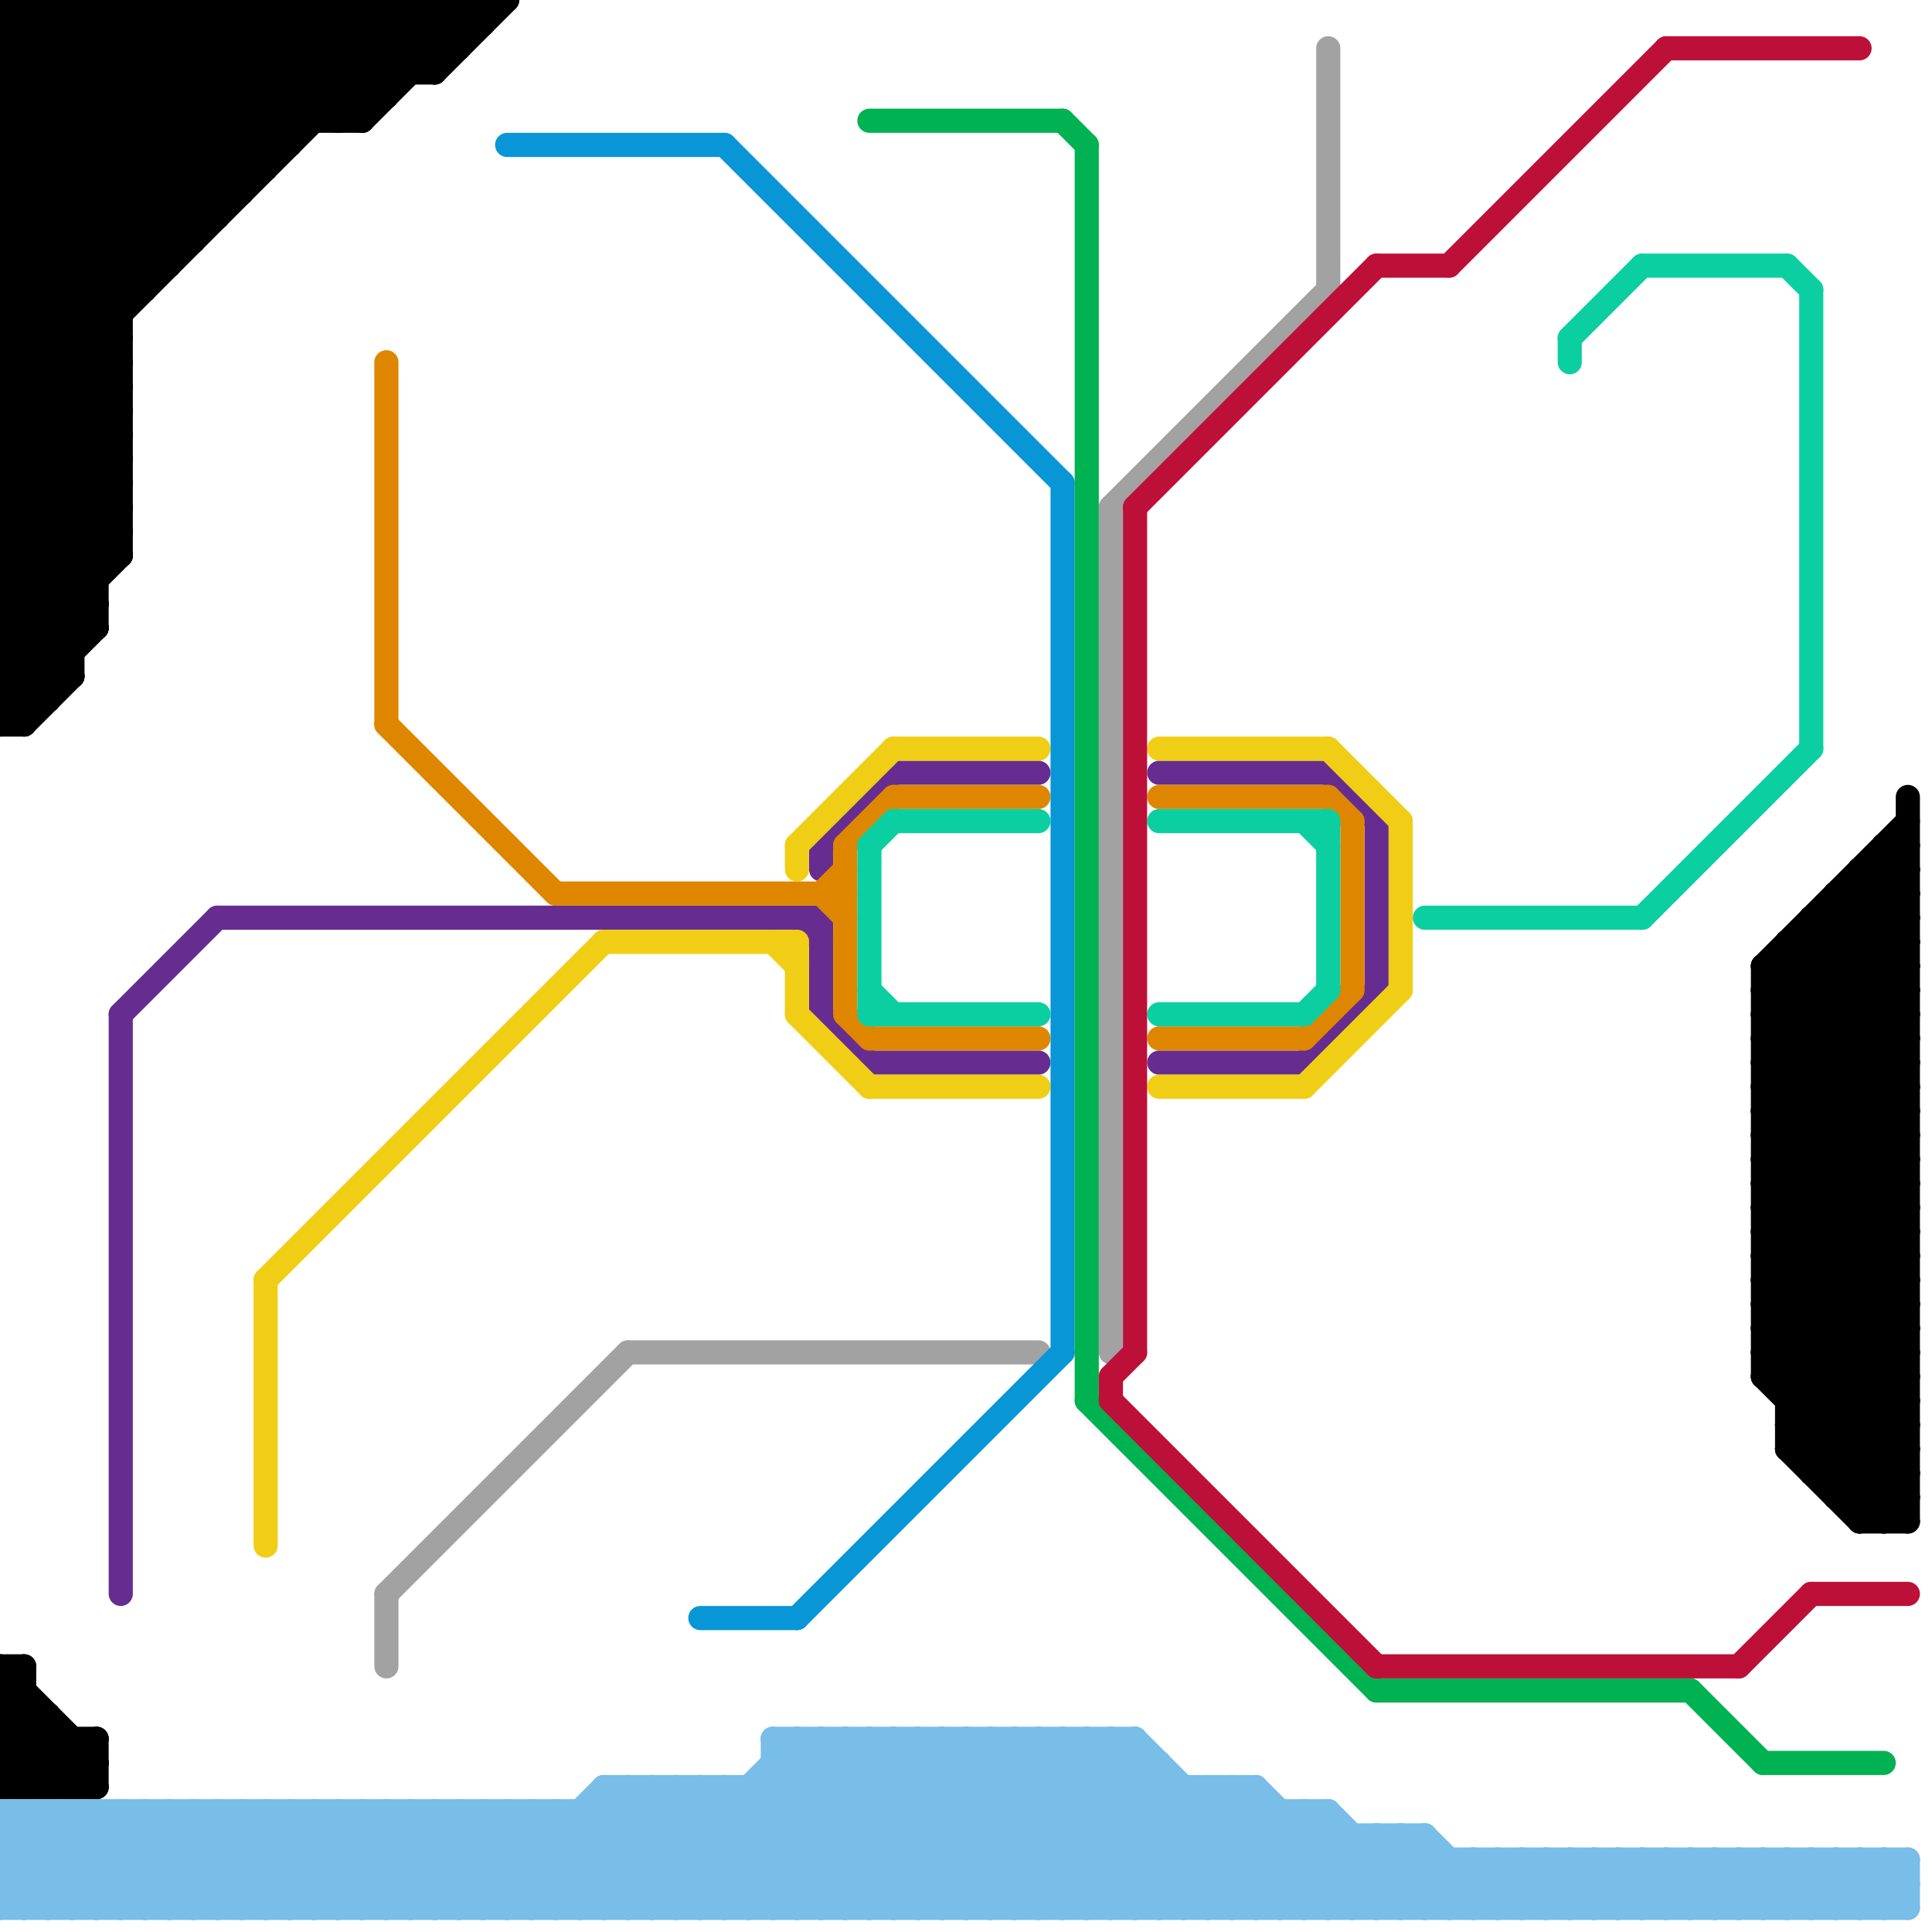 
<svg version="1.1" xmlns="http://www.w3.org/2000/svg" viewBox="0 0 80 80">
<style>line { stroke-width: 1; fill: none; stroke-linecap: round; stroke-linejoin: round; } .c0 { stroke: #000000 } .c1 { stroke: #79bde9 } .c2 { stroke: #662c90 } .c3 { stroke: #f0ce15 } .c4 { stroke: #df8600 } .c5 { stroke: #a2a2a2 } .c6 { stroke: #0896d7 } .c7 { stroke: #0ccfa1 } .c8 { stroke: #00b251 } .c9 { stroke: #bd1038 }</style><line class="c0" x1="0" y1="72" x2="1" y2="71"/><line class="c0" x1="16" y1="0" x2="16" y2="4"/><line class="c0" x1="3" y1="74" x2="4" y2="73"/><line class="c0" x1="0" y1="7" x2="11" y2="7"/><line class="c0" x1="0" y1="25" x2="3" y2="28"/><line class="c0" x1="75" y1="60" x2="79" y2="56"/><line class="c0" x1="0" y1="2" x2="8" y2="10"/><line class="c0" x1="73" y1="49" x2="79" y2="43"/><line class="c0" x1="73" y1="48" x2="79" y2="54"/><line class="c0" x1="0" y1="5" x2="5" y2="0"/><line class="c0" x1="0" y1="23" x2="5" y2="18"/><line class="c0" x1="0" y1="14" x2="14" y2="0"/><line class="c0" x1="74" y1="39" x2="79" y2="44"/><line class="c0" x1="0" y1="73" x2="2" y2="71"/><line class="c0" x1="73" y1="46" x2="79" y2="40"/><line class="c0" x1="73" y1="41" x2="79" y2="35"/><line class="c0" x1="4" y1="0" x2="4" y2="26"/><line class="c0" x1="74" y1="59" x2="79" y2="54"/><line class="c0" x1="17" y1="0" x2="17" y2="3"/><line class="c0" x1="73" y1="43" x2="79" y2="37"/><line class="c0" x1="0" y1="3" x2="3" y2="0"/><line class="c0" x1="6" y1="0" x2="12" y2="6"/><line class="c0" x1="0" y1="10" x2="8" y2="10"/><line class="c0" x1="73" y1="55" x2="79" y2="49"/><line class="c0" x1="73" y1="57" x2="79" y2="51"/><line class="c0" x1="73" y1="40" x2="79" y2="34"/><line class="c0" x1="0" y1="69" x2="1" y2="69"/><line class="c0" x1="0" y1="11" x2="5" y2="16"/><line class="c0" x1="0" y1="13" x2="5" y2="18"/><line class="c0" x1="7" y1="0" x2="12" y2="5"/><line class="c0" x1="79" y1="33" x2="79" y2="63"/><line class="c0" x1="0" y1="12" x2="12" y2="0"/><line class="c0" x1="0" y1="20" x2="4" y2="24"/><line class="c0" x1="0" y1="22" x2="4" y2="26"/><line class="c0" x1="0" y1="3" x2="18" y2="3"/><line class="c0" x1="0" y1="73" x2="1" y2="74"/><line class="c0" x1="0" y1="24" x2="5" y2="19"/><line class="c0" x1="0" y1="26" x2="5" y2="21"/><line class="c0" x1="0" y1="72" x2="2" y2="74"/><line class="c0" x1="8" y1="0" x2="13" y2="5"/><line class="c0" x1="0" y1="6" x2="6" y2="0"/><line class="c0" x1="5" y1="0" x2="11" y2="6"/><line class="c0" x1="7" y1="0" x2="7" y2="11"/><line class="c0" x1="75" y1="61" x2="79" y2="57"/><line class="c0" x1="0" y1="17" x2="17" y2="0"/><line class="c0" x1="73" y1="45" x2="79" y2="45"/><line class="c0" x1="73" y1="44" x2="79" y2="50"/><line class="c0" x1="74" y1="39" x2="79" y2="39"/><line class="c0" x1="73" y1="47" x2="79" y2="47"/><line class="c0" x1="14" y1="5" x2="19" y2="0"/><line class="c0" x1="73" y1="42" x2="79" y2="36"/><line class="c0" x1="11" y1="0" x2="11" y2="7"/><line class="c0" x1="75" y1="39" x2="79" y2="43"/><line class="c0" x1="78" y1="35" x2="79" y2="35"/><line class="c0" x1="0" y1="15" x2="15" y2="0"/><line class="c0" x1="0" y1="28" x2="5" y2="23"/><line class="c0" x1="0" y1="1" x2="8" y2="9"/><line class="c0" x1="0" y1="0" x2="0" y2="30"/><line class="c0" x1="0" y1="19" x2="5" y2="19"/><line class="c0" x1="0" y1="9" x2="9" y2="0"/><line class="c0" x1="0" y1="6" x2="12" y2="6"/><line class="c0" x1="0" y1="21" x2="5" y2="21"/><line class="c0" x1="1" y1="0" x2="1" y2="30"/><line class="c0" x1="9" y1="0" x2="9" y2="9"/><line class="c0" x1="0" y1="13" x2="5" y2="13"/><line class="c0" x1="14" y1="0" x2="14" y2="5"/><line class="c0" x1="0" y1="1" x2="20" y2="1"/><line class="c0" x1="77" y1="36" x2="77" y2="63"/><line class="c0" x1="1" y1="69" x2="1" y2="74"/><line class="c0" x1="73" y1="48" x2="79" y2="42"/><line class="c0" x1="0" y1="19" x2="4" y2="23"/><line class="c0" x1="9" y1="0" x2="14" y2="5"/><line class="c0" x1="11" y1="0" x2="15" y2="4"/><line class="c0" x1="73" y1="49" x2="79" y2="49"/><line class="c0" x1="73" y1="54" x2="79" y2="60"/><line class="c0" x1="0" y1="70" x2="4" y2="74"/><line class="c0" x1="78" y1="63" x2="79" y2="62"/><line class="c0" x1="0" y1="11" x2="7" y2="11"/><line class="c0" x1="0" y1="69" x2="0" y2="74"/><line class="c0" x1="73" y1="46" x2="79" y2="46"/><line class="c0" x1="19" y1="0" x2="19" y2="2"/><line class="c0" x1="78" y1="35" x2="78" y2="63"/><line class="c0" x1="73" y1="51" x2="79" y2="57"/><line class="c0" x1="0" y1="28" x2="3" y2="28"/><line class="c0" x1="0" y1="24" x2="4" y2="24"/><line class="c0" x1="0" y1="16" x2="5" y2="16"/><line class="c0" x1="0" y1="12" x2="6" y2="12"/><line class="c0" x1="0" y1="26" x2="4" y2="26"/><line class="c0" x1="0" y1="0" x2="21" y2="0"/><line class="c0" x1="73" y1="55" x2="79" y2="55"/><line class="c0" x1="74" y1="60" x2="79" y2="60"/><line class="c0" x1="3" y1="0" x2="3" y2="28"/><line class="c0" x1="73" y1="57" x2="79" y2="57"/><line class="c0" x1="0" y1="7" x2="7" y2="0"/><line class="c0" x1="0" y1="16" x2="16" y2="0"/><line class="c0" x1="0" y1="72" x2="4" y2="72"/><line class="c0" x1="0" y1="7" x2="5" y2="12"/><line class="c0" x1="0" y1="27" x2="5" y2="22"/><line class="c0" x1="0" y1="29" x2="4" y2="25"/><line class="c0" x1="0" y1="9" x2="5" y2="14"/><line class="c0" x1="0" y1="26" x2="2" y2="28"/><line class="c0" x1="20" y1="0" x2="20" y2="1"/><line class="c0" x1="0" y1="20" x2="5" y2="20"/><line class="c0" x1="18" y1="0" x2="18" y2="3"/><line class="c0" x1="0" y1="22" x2="5" y2="22"/><line class="c0" x1="73" y1="50" x2="79" y2="50"/><line class="c0" x1="73" y1="52" x2="79" y2="52"/><line class="c0" x1="0" y1="4" x2="7" y2="11"/><line class="c0" x1="17" y1="0" x2="19" y2="2"/><line class="c0" x1="76" y1="61" x2="79" y2="58"/><line class="c0" x1="0" y1="71" x2="1" y2="70"/><line class="c0" x1="73" y1="53" x2="79" y2="59"/><line class="c0" x1="73" y1="44" x2="79" y2="38"/><line class="c0" x1="74" y1="57" x2="79" y2="52"/><line class="c0" x1="0" y1="69" x2="4" y2="73"/><line class="c0" x1="74" y1="59" x2="78" y2="63"/><line class="c0" x1="0" y1="10" x2="10" y2="0"/><line class="c0" x1="2" y1="0" x2="10" y2="8"/><line class="c0" x1="0" y1="24" x2="3" y2="27"/><line class="c0" x1="73" y1="45" x2="79" y2="51"/><line class="c0" x1="73" y1="47" x2="79" y2="53"/><line class="c0" x1="73" y1="42" x2="79" y2="42"/><line class="c0" x1="0" y1="15" x2="5" y2="20"/><line class="c0" x1="0" y1="17" x2="5" y2="22"/><line class="c0" x1="74" y1="60" x2="79" y2="55"/><line class="c0" x1="75" y1="38" x2="79" y2="38"/><line class="c0" x1="0" y1="2" x2="2" y2="0"/><line class="c0" x1="10" y1="0" x2="15" y2="5"/><line class="c0" x1="0" y1="8" x2="10" y2="8"/><line class="c0" x1="73" y1="56" x2="79" y2="62"/><line class="c0" x1="73" y1="54" x2="79" y2="48"/><line class="c0" x1="0" y1="71" x2="2" y2="71"/><line class="c0" x1="0" y1="9" x2="9" y2="9"/><line class="c0" x1="0" y1="20" x2="5" y2="15"/><line class="c0" x1="5" y1="0" x2="5" y2="23"/><line class="c0" x1="0" y1="22" x2="5" y2="17"/><line class="c0" x1="0" y1="10" x2="5" y2="15"/><line class="c0" x1="73" y1="51" x2="79" y2="45"/><line class="c0" x1="0" y1="12" x2="5" y2="17"/><line class="c0" x1="0" y1="14" x2="5" y2="19"/><line class="c0" x1="74" y1="39" x2="74" y2="60"/><line class="c0" x1="2" y1="71" x2="2" y2="74"/><line class="c0" x1="75" y1="38" x2="75" y2="61"/><line class="c0" x1="15" y1="5" x2="20" y2="0"/><line class="c0" x1="0" y1="3" x2="7" y2="10"/><line class="c0" x1="0" y1="21" x2="4" y2="25"/><line class="c0" x1="4" y1="0" x2="11" y2="7"/><line class="c0" x1="14" y1="0" x2="17" y2="3"/><line class="c0" x1="73" y1="41" x2="79" y2="41"/><line class="c0" x1="73" y1="43" x2="79" y2="43"/><line class="c0" x1="1" y1="74" x2="3" y2="72"/><line class="c0" x1="0" y1="18" x2="5" y2="23"/><line class="c0" x1="0" y1="4" x2="4" y2="0"/><line class="c0" x1="0" y1="27" x2="2" y2="29"/><line class="c0" x1="73" y1="40" x2="79" y2="40"/><line class="c0" x1="4" y1="72" x2="4" y2="74"/><line class="c0" x1="15" y1="0" x2="15" y2="5"/><line class="c0" x1="74" y1="40" x2="79" y2="45"/><line class="c0" x1="76" y1="37" x2="79" y2="40"/><line class="c0" x1="0" y1="74" x2="2" y2="72"/><line class="c0" x1="75" y1="61" x2="79" y2="61"/><line class="c0" x1="1" y1="0" x2="9" y2="8"/><line class="c0" x1="0" y1="71" x2="3" y2="74"/><line class="c0" x1="78" y1="35" x2="79" y2="36"/><line class="c0" x1="73" y1="50" x2="79" y2="56"/><line class="c0" x1="73" y1="52" x2="79" y2="58"/><line class="c0" x1="2" y1="0" x2="2" y2="29"/><line class="c0" x1="2" y1="74" x2="4" y2="72"/><line class="c0" x1="0" y1="70" x2="1" y2="70"/><line class="c0" x1="73" y1="53" x2="79" y2="47"/><line class="c0" x1="75" y1="38" x2="79" y2="42"/><line class="c0" x1="77" y1="37" x2="79" y2="39"/><line class="c0" x1="0" y1="19" x2="5" y2="14"/><line class="c0" x1="76" y1="37" x2="76" y2="62"/><line class="c0" x1="0" y1="21" x2="5" y2="16"/><line class="c0" x1="73" y1="44" x2="79" y2="44"/><line class="c0" x1="73" y1="45" x2="79" y2="39"/><line class="c0" x1="16" y1="0" x2="18" y2="2"/><line class="c0" x1="0" y1="2" x2="19" y2="2"/><line class="c0" x1="73" y1="47" x2="79" y2="41"/><line class="c0" x1="0" y1="14" x2="5" y2="14"/><line class="c0" x1="77" y1="62" x2="79" y2="60"/><line class="c0" x1="0" y1="0" x2="9" y2="9"/><line class="c0" x1="74" y1="58" x2="79" y2="58"/><line class="c0" x1="0" y1="18" x2="18" y2="0"/><line class="c0" x1="77" y1="36" x2="79" y2="36"/><line class="c0" x1="0" y1="25" x2="5" y2="20"/><line class="c0" x1="73" y1="56" x2="79" y2="50"/><line class="c0" x1="0" y1="5" x2="15" y2="5"/><line class="c0" x1="0" y1="18" x2="5" y2="18"/><line class="c0" x1="0" y1="74" x2="4" y2="74"/><line class="c0" x1="76" y1="62" x2="79" y2="62"/><line class="c0" x1="3" y1="0" x2="10" y2="7"/><line class="c0" x1="0" y1="5" x2="6" y2="11"/><line class="c0" x1="78" y1="36" x2="79" y2="37"/><line class="c0" x1="73" y1="54" x2="79" y2="54"/><line class="c0" x1="0" y1="1" x2="1" y2="0"/><line class="c0" x1="73" y1="48" x2="79" y2="48"/><line class="c0" x1="74" y1="60" x2="77" y2="63"/><line class="c0" x1="6" y1="0" x2="6" y2="12"/><line class="c0" x1="73" y1="51" x2="79" y2="51"/><line class="c0" x1="1" y1="30" x2="3" y2="28"/><line class="c0" x1="3" y1="72" x2="3" y2="74"/><line class="c0" x1="73" y1="49" x2="79" y2="55"/><line class="c0" x1="0" y1="29" x2="1" y2="30"/><line class="c0" x1="0" y1="29" x2="2" y2="29"/><line class="c0" x1="76" y1="38" x2="79" y2="41"/><line class="c0" x1="77" y1="36" x2="79" y2="38"/><line class="c0" x1="13" y1="0" x2="16" y2="3"/><line class="c0" x1="10" y1="0" x2="10" y2="8"/><line class="c0" x1="77" y1="63" x2="79" y2="61"/><line class="c0" x1="73" y1="41" x2="79" y2="47"/><line class="c0" x1="73" y1="46" x2="79" y2="52"/><line class="c0" x1="12" y1="0" x2="16" y2="4"/><line class="c0" x1="73" y1="43" x2="79" y2="49"/><line class="c0" x1="73" y1="55" x2="79" y2="61"/><line class="c0" x1="73" y1="57" x2="79" y2="63"/><line class="c0" x1="73" y1="40" x2="79" y2="46"/><line class="c0" x1="0" y1="8" x2="8" y2="0"/><line class="c0" x1="76" y1="37" x2="79" y2="37"/><line class="c0" x1="8" y1="0" x2="8" y2="10"/><line class="c0" x1="74" y1="58" x2="79" y2="53"/><line class="c0" x1="0" y1="23" x2="3" y2="26"/><line class="c0" x1="0" y1="23" x2="5" y2="23"/><line class="c0" x1="0" y1="27" x2="3" y2="27"/><line class="c0" x1="73" y1="40" x2="73" y2="57"/><line class="c0" x1="0" y1="15" x2="5" y2="15"/><line class="c0" x1="0" y1="25" x2="4" y2="25"/><line class="c0" x1="12" y1="0" x2="12" y2="6"/><line class="c0" x1="0" y1="17" x2="5" y2="17"/><line class="c0" x1="73" y1="50" x2="79" y2="44"/><line class="c0" x1="0" y1="73" x2="4" y2="73"/><line class="c0" x1="74" y1="59" x2="79" y2="59"/><line class="c0" x1="73" y1="52" x2="79" y2="46"/><line class="c0" x1="0" y1="16" x2="5" y2="21"/><line class="c0" x1="77" y1="63" x2="79" y2="63"/><line class="c0" x1="0" y1="8" x2="5" y2="13"/><line class="c0" x1="73" y1="53" x2="79" y2="53"/><line class="c0" x1="15" y1="0" x2="18" y2="3"/><line class="c0" x1="18" y1="0" x2="19" y2="1"/><line class="c0" x1="0" y1="30" x2="4" y2="26"/><line class="c0" x1="0" y1="13" x2="13" y2="0"/><line class="c0" x1="0" y1="4" x2="16" y2="4"/><line class="c0" x1="0" y1="6" x2="6" y2="12"/><line class="c0" x1="0" y1="28" x2="1" y2="29"/><line class="c0" x1="13" y1="0" x2="13" y2="5"/><line class="c0" x1="0" y1="30" x2="1" y2="30"/><line class="c0" x1="0" y1="11" x2="11" y2="0"/><line class="c0" x1="73" y1="42" x2="79" y2="48"/><line class="c0" x1="19" y1="0" x2="20" y2="1"/><line class="c0" x1="18" y1="3" x2="21" y2="0"/><line class="c0" x1="73" y1="56" x2="79" y2="56"/><line class="c0" x1="0" y1="70" x2="1" y2="69"/><line class="c0" x1="76" y1="62" x2="79" y2="59"/><line class="c1" x1="31" y1="74" x2="31" y2="79"/><line class="c1" x1="54" y1="79" x2="57" y2="76"/><line class="c1" x1="8" y1="75" x2="12" y2="79"/><line class="c1" x1="36" y1="72" x2="36" y2="79"/><line class="c1" x1="46" y1="79" x2="51" y2="74"/><line class="c1" x1="51" y1="74" x2="51" y2="79"/><line class="c1" x1="56" y1="79" x2="59" y2="76"/><line class="c1" x1="56" y1="76" x2="56" y2="79"/><line class="c1" x1="10" y1="75" x2="14" y2="79"/><line class="c1" x1="11" y1="75" x2="11" y2="79"/><line class="c1" x1="75" y1="77" x2="77" y2="79"/><line class="c1" x1="58" y1="79" x2="60" y2="77"/><line class="c1" x1="62" y1="77" x2="64" y2="79"/><line class="c1" x1="33" y1="79" x2="40" y2="72"/><line class="c1" x1="62" y1="77" x2="62" y2="79"/><line class="c1" x1="68" y1="79" x2="70" y2="77"/><line class="c1" x1="71" y1="77" x2="71" y2="79"/><line class="c1" x1="26" y1="79" x2="33" y2="72"/><line class="c1" x1="25" y1="74" x2="52" y2="74"/><line class="c1" x1="33" y1="72" x2="40" y2="79"/><line class="c1" x1="16" y1="79" x2="20" y2="75"/><line class="c1" x1="61" y1="77" x2="63" y2="79"/><line class="c1" x1="58" y1="76" x2="58" y2="79"/><line class="c1" x1="64" y1="77" x2="64" y2="79"/><line class="c1" x1="13" y1="75" x2="13" y2="79"/><line class="c1" x1="73" y1="77" x2="73" y2="79"/><line class="c1" x1="0" y1="77" x2="79" y2="77"/><line class="c1" x1="32" y1="73" x2="38" y2="79"/><line class="c1" x1="4" y1="75" x2="4" y2="79"/><line class="c1" x1="0" y1="79" x2="79" y2="79"/><line class="c1" x1="60" y1="79" x2="62" y2="77"/><line class="c1" x1="37" y1="72" x2="37" y2="79"/><line class="c1" x1="46" y1="72" x2="46" y2="79"/><line class="c1" x1="18" y1="79" x2="22" y2="75"/><line class="c1" x1="13" y1="75" x2="17" y2="79"/><line class="c1" x1="30" y1="74" x2="35" y2="79"/><line class="c1" x1="34" y1="72" x2="41" y2="79"/><line class="c1" x1="38" y1="72" x2="38" y2="79"/><line class="c1" x1="39" y1="79" x2="46" y2="72"/><line class="c1" x1="15" y1="75" x2="15" y2="79"/><line class="c1" x1="57" y1="79" x2="59" y2="77"/><line class="c1" x1="24" y1="75" x2="24" y2="79"/><line class="c1" x1="66" y1="79" x2="68" y2="77"/><line class="c1" x1="8" y1="75" x2="8" y2="79"/><line class="c1" x1="49" y1="74" x2="49" y2="79"/><line class="c1" x1="68" y1="77" x2="68" y2="79"/><line class="c1" x1="0" y1="78" x2="3" y2="75"/><line class="c1" x1="77" y1="79" x2="79" y2="77"/><line class="c1" x1="12" y1="75" x2="16" y2="79"/><line class="c1" x1="50" y1="79" x2="54" y2="75"/><line class="c1" x1="31" y1="74" x2="36" y2="79"/><line class="c1" x1="44" y1="79" x2="49" y2="74"/><line class="c1" x1="22" y1="79" x2="27" y2="74"/><line class="c1" x1="1" y1="75" x2="1" y2="79"/><line class="c1" x1="65" y1="77" x2="67" y2="79"/><line class="c1" x1="10" y1="75" x2="10" y2="79"/><line class="c1" x1="36" y1="79" x2="43" y2="72"/><line class="c1" x1="14" y1="75" x2="18" y2="79"/><line class="c1" x1="74" y1="77" x2="76" y2="79"/><line class="c1" x1="23" y1="75" x2="27" y2="79"/><line class="c1" x1="40" y1="72" x2="40" y2="79"/><line class="c1" x1="1" y1="75" x2="5" y2="79"/><line class="c1" x1="51" y1="74" x2="56" y2="79"/><line class="c1" x1="54" y1="75" x2="58" y2="79"/><line class="c1" x1="21" y1="79" x2="26" y2="74"/><line class="c1" x1="32" y1="79" x2="39" y2="72"/><line class="c1" x1="39" y1="72" x2="39" y2="79"/><line class="c1" x1="50" y1="74" x2="50" y2="79"/><line class="c1" x1="45" y1="72" x2="52" y2="79"/><line class="c1" x1="76" y1="77" x2="78" y2="79"/><line class="c1" x1="45" y1="79" x2="50" y2="74"/><line class="c1" x1="75" y1="77" x2="75" y2="79"/><line class="c1" x1="6" y1="79" x2="10" y2="75"/><line class="c1" x1="52" y1="74" x2="52" y2="79"/><line class="c1" x1="66" y1="77" x2="68" y2="79"/><line class="c1" x1="37" y1="79" x2="44" y2="72"/><line class="c1" x1="51" y1="79" x2="55" y2="75"/><line class="c1" x1="77" y1="77" x2="77" y2="79"/><line class="c1" x1="72" y1="77" x2="72" y2="79"/><line class="c1" x1="47" y1="79" x2="52" y2="74"/><line class="c1" x1="59" y1="79" x2="61" y2="77"/><line class="c1" x1="0" y1="78" x2="1" y2="79"/><line class="c1" x1="59" y1="76" x2="62" y2="79"/><line class="c1" x1="64" y1="79" x2="66" y2="77"/><line class="c1" x1="46" y1="72" x2="53" y2="79"/><line class="c1" x1="24" y1="79" x2="29" y2="74"/><line class="c1" x1="7" y1="79" x2="11" y2="75"/><line class="c1" x1="61" y1="79" x2="63" y2="77"/><line class="c1" x1="70" y1="79" x2="72" y2="77"/><line class="c1" x1="17" y1="75" x2="21" y2="79"/><line class="c1" x1="12" y1="75" x2="12" y2="79"/><line class="c1" x1="29" y1="74" x2="34" y2="79"/><line class="c1" x1="42" y1="72" x2="42" y2="79"/><line class="c1" x1="3" y1="75" x2="7" y2="79"/><line class="c1" x1="34" y1="79" x2="41" y2="72"/><line class="c1" x1="53" y1="75" x2="53" y2="79"/><line class="c1" x1="41" y1="79" x2="47" y2="73"/><line class="c1" x1="64" y1="77" x2="66" y2="79"/><line class="c1" x1="14" y1="75" x2="14" y2="79"/><line class="c1" x1="40" y1="79" x2="47" y2="72"/><line class="c1" x1="23" y1="75" x2="23" y2="79"/><line class="c1" x1="27" y1="79" x2="34" y2="72"/><line class="c1" x1="57" y1="76" x2="60" y2="79"/><line class="c1" x1="25" y1="79" x2="30" y2="74"/><line class="c1" x1="55" y1="75" x2="55" y2="79"/><line class="c1" x1="39" y1="72" x2="46" y2="79"/><line class="c1" x1="43" y1="72" x2="43" y2="79"/><line class="c1" x1="25" y1="75" x2="29" y2="79"/><line class="c1" x1="76" y1="79" x2="78" y2="77"/><line class="c1" x1="65" y1="77" x2="65" y2="79"/><line class="c1" x1="55" y1="75" x2="59" y2="79"/><line class="c1" x1="74" y1="77" x2="74" y2="79"/><line class="c1" x1="0" y1="75" x2="4" y2="79"/><line class="c1" x1="36" y1="72" x2="43" y2="79"/><line class="c1" x1="10" y1="79" x2="14" y2="75"/><line class="c1" x1="54" y1="75" x2="54" y2="79"/><line class="c1" x1="9" y1="75" x2="13" y2="79"/><line class="c1" x1="5" y1="75" x2="9" y2="79"/><line class="c1" x1="25" y1="74" x2="25" y2="79"/><line class="c1" x1="32" y1="72" x2="47" y2="72"/><line class="c1" x1="53" y1="79" x2="56" y2="76"/><line class="c1" x1="0" y1="79" x2="4" y2="75"/><line class="c1" x1="0" y1="75" x2="55" y2="75"/><line class="c1" x1="58" y1="76" x2="61" y2="79"/><line class="c1" x1="76" y1="77" x2="76" y2="79"/><line class="c1" x1="9" y1="79" x2="13" y2="75"/><line class="c1" x1="28" y1="79" x2="35" y2="72"/><line class="c1" x1="67" y1="79" x2="69" y2="77"/><line class="c1" x1="20" y1="75" x2="24" y2="79"/><line class="c1" x1="41" y1="72" x2="48" y2="79"/><line class="c1" x1="27" y1="74" x2="27" y2="79"/><line class="c1" x1="66" y1="77" x2="66" y2="79"/><line class="c1" x1="55" y1="79" x2="58" y2="76"/><line class="c1" x1="2" y1="79" x2="6" y2="75"/><line class="c1" x1="30" y1="79" x2="37" y2="72"/><line class="c1" x1="11" y1="79" x2="15" y2="75"/><line class="c1" x1="22" y1="75" x2="26" y2="79"/><line class="c1" x1="37" y1="72" x2="44" y2="79"/><line class="c1" x1="32" y1="74" x2="37" y2="79"/><line class="c1" x1="0" y1="78" x2="79" y2="78"/><line class="c1" x1="52" y1="79" x2="55" y2="76"/><line class="c1" x1="2" y1="75" x2="2" y2="79"/><line class="c1" x1="17" y1="75" x2="17" y2="79"/><line class="c1" x1="21" y1="75" x2="25" y2="79"/><line class="c1" x1="41" y1="72" x2="41" y2="79"/><line class="c1" x1="2" y1="75" x2="6" y2="79"/><line class="c1" x1="61" y1="77" x2="61" y2="79"/><line class="c1" x1="33" y1="72" x2="33" y2="79"/><line class="c1" x1="0" y1="76" x2="1" y2="75"/><line class="c1" x1="26" y1="74" x2="31" y2="79"/><line class="c1" x1="77" y1="77" x2="79" y2="79"/><line class="c1" x1="13" y1="79" x2="17" y2="75"/><line class="c1" x1="3" y1="75" x2="3" y2="79"/><line class="c1" x1="7" y1="75" x2="11" y2="79"/><line class="c1" x1="72" y1="79" x2="74" y2="77"/><line class="c1" x1="25" y1="74" x2="30" y2="79"/><line class="c1" x1="38" y1="79" x2="45" y2="72"/><line class="c1" x1="16" y1="75" x2="20" y2="79"/><line class="c1" x1="43" y1="72" x2="50" y2="79"/><line class="c1" x1="67" y1="77" x2="69" y2="79"/><line class="c1" x1="32" y1="72" x2="32" y2="79"/><line class="c1" x1="0" y1="75" x2="0" y2="79"/><line class="c1" x1="78" y1="77" x2="78" y2="79"/><line class="c1" x1="15" y1="79" x2="19" y2="75"/><line class="c1" x1="78" y1="77" x2="79" y2="78"/><line class="c1" x1="9" y1="75" x2="9" y2="79"/><line class="c1" x1="65" y1="79" x2="67" y2="77"/><line class="c1" x1="5" y1="75" x2="5" y2="79"/><line class="c1" x1="69" y1="77" x2="71" y2="79"/><line class="c1" x1="23" y1="79" x2="28" y2="74"/><line class="c1" x1="50" y1="74" x2="55" y2="79"/><line class="c1" x1="47" y1="72" x2="47" y2="79"/><line class="c1" x1="8" y1="79" x2="12" y2="75"/><line class="c1" x1="20" y1="75" x2="20" y2="79"/><line class="c1" x1="30" y1="74" x2="30" y2="79"/><line class="c1" x1="62" y1="79" x2="64" y2="77"/><line class="c1" x1="71" y1="79" x2="73" y2="77"/><line class="c1" x1="40" y1="72" x2="47" y2="79"/><line class="c1" x1="44" y1="72" x2="44" y2="79"/><line class="c1" x1="43" y1="79" x2="48" y2="74"/><line class="c1" x1="26" y1="74" x2="26" y2="79"/><line class="c1" x1="78" y1="79" x2="79" y2="78"/><line class="c1" x1="52" y1="74" x2="57" y2="79"/><line class="c1" x1="70" y1="77" x2="70" y2="79"/><line class="c1" x1="79" y1="77" x2="79" y2="79"/><line class="c1" x1="1" y1="79" x2="5" y2="75"/><line class="c1" x1="22" y1="75" x2="22" y2="79"/><line class="c1" x1="32" y1="73" x2="48" y2="73"/><line class="c1" x1="0" y1="76" x2="59" y2="76"/><line class="c1" x1="73" y1="79" x2="75" y2="77"/><line class="c1" x1="57" y1="76" x2="57" y2="79"/><line class="c1" x1="6" y1="75" x2="6" y2="79"/><line class="c1" x1="21" y1="75" x2="21" y2="79"/><line class="c1" x1="63" y1="79" x2="65" y2="77"/><line class="c1" x1="19" y1="75" x2="23" y2="79"/><line class="c1" x1="70" y1="77" x2="72" y2="79"/><line class="c1" x1="45" y1="72" x2="45" y2="79"/><line class="c1" x1="0" y1="77" x2="2" y2="75"/><line class="c1" x1="49" y1="79" x2="53" y2="75"/><line class="c1" x1="74" y1="79" x2="76" y2="77"/><line class="c1" x1="72" y1="77" x2="74" y2="79"/><line class="c1" x1="28" y1="74" x2="33" y2="79"/><line class="c1" x1="0" y1="76" x2="3" y2="79"/><line class="c1" x1="17" y1="79" x2="21" y2="75"/><line class="c1" x1="6" y1="75" x2="10" y2="79"/><line class="c1" x1="7" y1="75" x2="7" y2="79"/><line class="c1" x1="11" y1="75" x2="15" y2="79"/><line class="c1" x1="42" y1="79" x2="48" y2="73"/><line class="c1" x1="71" y1="77" x2="73" y2="79"/><line class="c1" x1="16" y1="75" x2="16" y2="79"/><line class="c1" x1="29" y1="79" x2="36" y2="72"/><line class="c1" x1="32" y1="72" x2="39" y2="79"/><line class="c1" x1="19" y1="79" x2="23" y2="75"/><line class="c1" x1="69" y1="79" x2="71" y2="77"/><line class="c1" x1="35" y1="79" x2="42" y2="72"/><line class="c1" x1="42" y1="72" x2="49" y2="79"/><line class="c1" x1="73" y1="77" x2="75" y2="79"/><line class="c1" x1="28" y1="74" x2="28" y2="79"/><line class="c1" x1="18" y1="75" x2="18" y2="79"/><line class="c1" x1="67" y1="77" x2="67" y2="79"/><line class="c1" x1="20" y1="79" x2="25" y2="74"/><line class="c1" x1="3" y1="79" x2="7" y2="75"/><line class="c1" x1="63" y1="77" x2="63" y2="79"/><line class="c1" x1="47" y1="72" x2="54" y2="79"/><line class="c1" x1="31" y1="79" x2="38" y2="72"/><line class="c1" x1="12" y1="79" x2="16" y2="75"/><line class="c1" x1="38" y1="72" x2="45" y2="79"/><line class="c1" x1="75" y1="79" x2="77" y2="77"/><line class="c1" x1="48" y1="79" x2="52" y2="75"/><line class="c1" x1="60" y1="77" x2="60" y2="79"/><line class="c1" x1="44" y1="72" x2="51" y2="79"/><line class="c1" x1="59" y1="76" x2="59" y2="79"/><line class="c1" x1="69" y1="77" x2="69" y2="79"/><line class="c1" x1="5" y1="79" x2="9" y2="75"/><line class="c1" x1="4" y1="75" x2="8" y2="79"/><line class="c1" x1="48" y1="73" x2="48" y2="79"/><line class="c1" x1="14" y1="79" x2="18" y2="75"/><line class="c1" x1="63" y1="77" x2="65" y2="79"/><line class="c1" x1="29" y1="74" x2="29" y2="79"/><line class="c1" x1="68" y1="77" x2="70" y2="79"/><line class="c1" x1="34" y1="72" x2="34" y2="79"/><line class="c1" x1="35" y1="72" x2="42" y2="79"/><line class="c1" x1="15" y1="75" x2="19" y2="79"/><line class="c1" x1="4" y1="79" x2="8" y2="75"/><line class="c1" x1="27" y1="74" x2="32" y2="79"/><line class="c1" x1="0" y1="77" x2="2" y2="79"/><line class="c1" x1="24" y1="75" x2="28" y2="79"/><line class="c1" x1="19" y1="75" x2="19" y2="79"/><line class="c1" x1="18" y1="75" x2="22" y2="79"/><line class="c1" x1="35" y1="72" x2="35" y2="79"/><line class="c2" x1="54" y1="44" x2="57" y2="41"/><line class="c2" x1="55" y1="32" x2="57" y2="34"/><line class="c2" x1="34" y1="42" x2="36" y2="44"/><line class="c2" x1="36" y1="44" x2="43" y2="44"/><line class="c2" x1="34" y1="38" x2="34" y2="42"/><line class="c2" x1="48" y1="32" x2="55" y2="32"/><line class="c2" x1="33" y1="38" x2="34" y2="39"/><line class="c2" x1="48" y1="44" x2="54" y2="44"/><line class="c2" x1="34" y1="35" x2="34" y2="36"/><line class="c2" x1="37" y1="32" x2="43" y2="32"/><line class="c2" x1="5" y1="42" x2="9" y2="38"/><line class="c2" x1="34" y1="35" x2="37" y2="32"/><line class="c2" x1="9" y1="38" x2="34" y2="38"/><line class="c2" x1="5" y1="42" x2="5" y2="66"/><line class="c2" x1="57" y1="34" x2="57" y2="41"/><line class="c3" x1="58" y1="34" x2="58" y2="41"/><line class="c3" x1="11" y1="53" x2="25" y2="39"/><line class="c3" x1="33" y1="35" x2="37" y2="31"/><line class="c3" x1="48" y1="45" x2="54" y2="45"/><line class="c3" x1="33" y1="39" x2="33" y2="42"/><line class="c3" x1="36" y1="45" x2="43" y2="45"/><line class="c3" x1="32" y1="39" x2="33" y2="40"/><line class="c3" x1="25" y1="39" x2="33" y2="39"/><line class="c3" x1="48" y1="31" x2="55" y2="31"/><line class="c3" x1="33" y1="42" x2="36" y2="45"/><line class="c3" x1="11" y1="53" x2="11" y2="64"/><line class="c3" x1="54" y1="45" x2="58" y2="41"/><line class="c3" x1="33" y1="35" x2="33" y2="36"/><line class="c3" x1="55" y1="31" x2="58" y2="34"/><line class="c3" x1="37" y1="31" x2="43" y2="31"/><line class="c4" x1="37" y1="33" x2="43" y2="33"/><line class="c4" x1="36" y1="43" x2="43" y2="43"/><line class="c4" x1="48" y1="43" x2="54" y2="43"/><line class="c4" x1="35" y1="35" x2="37" y2="33"/><line class="c4" x1="56" y1="34" x2="56" y2="41"/><line class="c4" x1="34" y1="37" x2="35" y2="38"/><line class="c4" x1="35" y1="35" x2="35" y2="42"/><line class="c4" x1="23" y1="37" x2="35" y2="37"/><line class="c4" x1="54" y1="43" x2="56" y2="41"/><line class="c4" x1="48" y1="33" x2="55" y2="33"/><line class="c4" x1="16" y1="30" x2="23" y2="37"/><line class="c4" x1="55" y1="33" x2="56" y2="34"/><line class="c4" x1="16" y1="15" x2="16" y2="30"/><line class="c4" x1="34" y1="37" x2="35" y2="36"/><line class="c4" x1="35" y1="42" x2="36" y2="43"/><line class="c5" x1="46" y1="21" x2="46" y2="56"/><line class="c5" x1="55" y1="2" x2="55" y2="12"/><line class="c5" x1="46" y1="21" x2="55" y2="12"/><line class="c5" x1="26" y1="56" x2="43" y2="56"/><line class="c5" x1="16" y1="66" x2="16" y2="69"/><line class="c5" x1="16" y1="66" x2="26" y2="56"/><line class="c6" x1="33" y1="67" x2="44" y2="56"/><line class="c6" x1="21" y1="6" x2="30" y2="6"/><line class="c6" x1="44" y1="20" x2="44" y2="56"/><line class="c6" x1="29" y1="67" x2="33" y2="67"/><line class="c6" x1="30" y1="6" x2="44" y2="20"/><line class="c7" x1="75" y1="12" x2="75" y2="31"/><line class="c7" x1="65" y1="14" x2="68" y2="11"/><line class="c7" x1="74" y1="11" x2="75" y2="12"/><line class="c7" x1="36" y1="42" x2="43" y2="42"/><line class="c7" x1="65" y1="14" x2="65" y2="15"/><line class="c7" x1="54" y1="42" x2="55" y2="41"/><line class="c7" x1="36" y1="35" x2="37" y2="34"/><line class="c7" x1="36" y1="41" x2="37" y2="42"/><line class="c7" x1="48" y1="42" x2="54" y2="42"/><line class="c7" x1="54" y1="34" x2="55" y2="35"/><line class="c7" x1="37" y1="34" x2="43" y2="34"/><line class="c7" x1="68" y1="38" x2="75" y2="31"/><line class="c7" x1="48" y1="34" x2="55" y2="34"/><line class="c7" x1="68" y1="11" x2="74" y2="11"/><line class="c7" x1="36" y1="35" x2="36" y2="42"/><line class="c7" x1="55" y1="34" x2="55" y2="41"/><line class="c7" x1="59" y1="38" x2="68" y2="38"/><line class="c8" x1="44" y1="5" x2="45" y2="6"/><line class="c8" x1="57" y1="70" x2="70" y2="70"/><line class="c8" x1="73" y1="73" x2="78" y2="73"/><line class="c8" x1="45" y1="58" x2="57" y2="70"/><line class="c8" x1="36" y1="5" x2="44" y2="5"/><line class="c8" x1="70" y1="70" x2="73" y2="73"/><line class="c8" x1="45" y1="6" x2="45" y2="58"/><line class="c9" x1="57" y1="11" x2="60" y2="11"/><line class="c9" x1="46" y1="57" x2="47" y2="56"/><line class="c9" x1="75" y1="66" x2="79" y2="66"/><line class="c9" x1="60" y1="11" x2="69" y2="2"/><line class="c9" x1="57" y1="69" x2="72" y2="69"/><line class="c9" x1="47" y1="21" x2="57" y2="11"/><line class="c9" x1="47" y1="21" x2="47" y2="56"/><line class="c9" x1="69" y1="2" x2="77" y2="2"/><line class="c9" x1="46" y1="58" x2="57" y2="69"/><line class="c9" x1="46" y1="57" x2="46" y2="58"/><line class="c9" x1="72" y1="69" x2="75" y2="66"/>


</svg>

